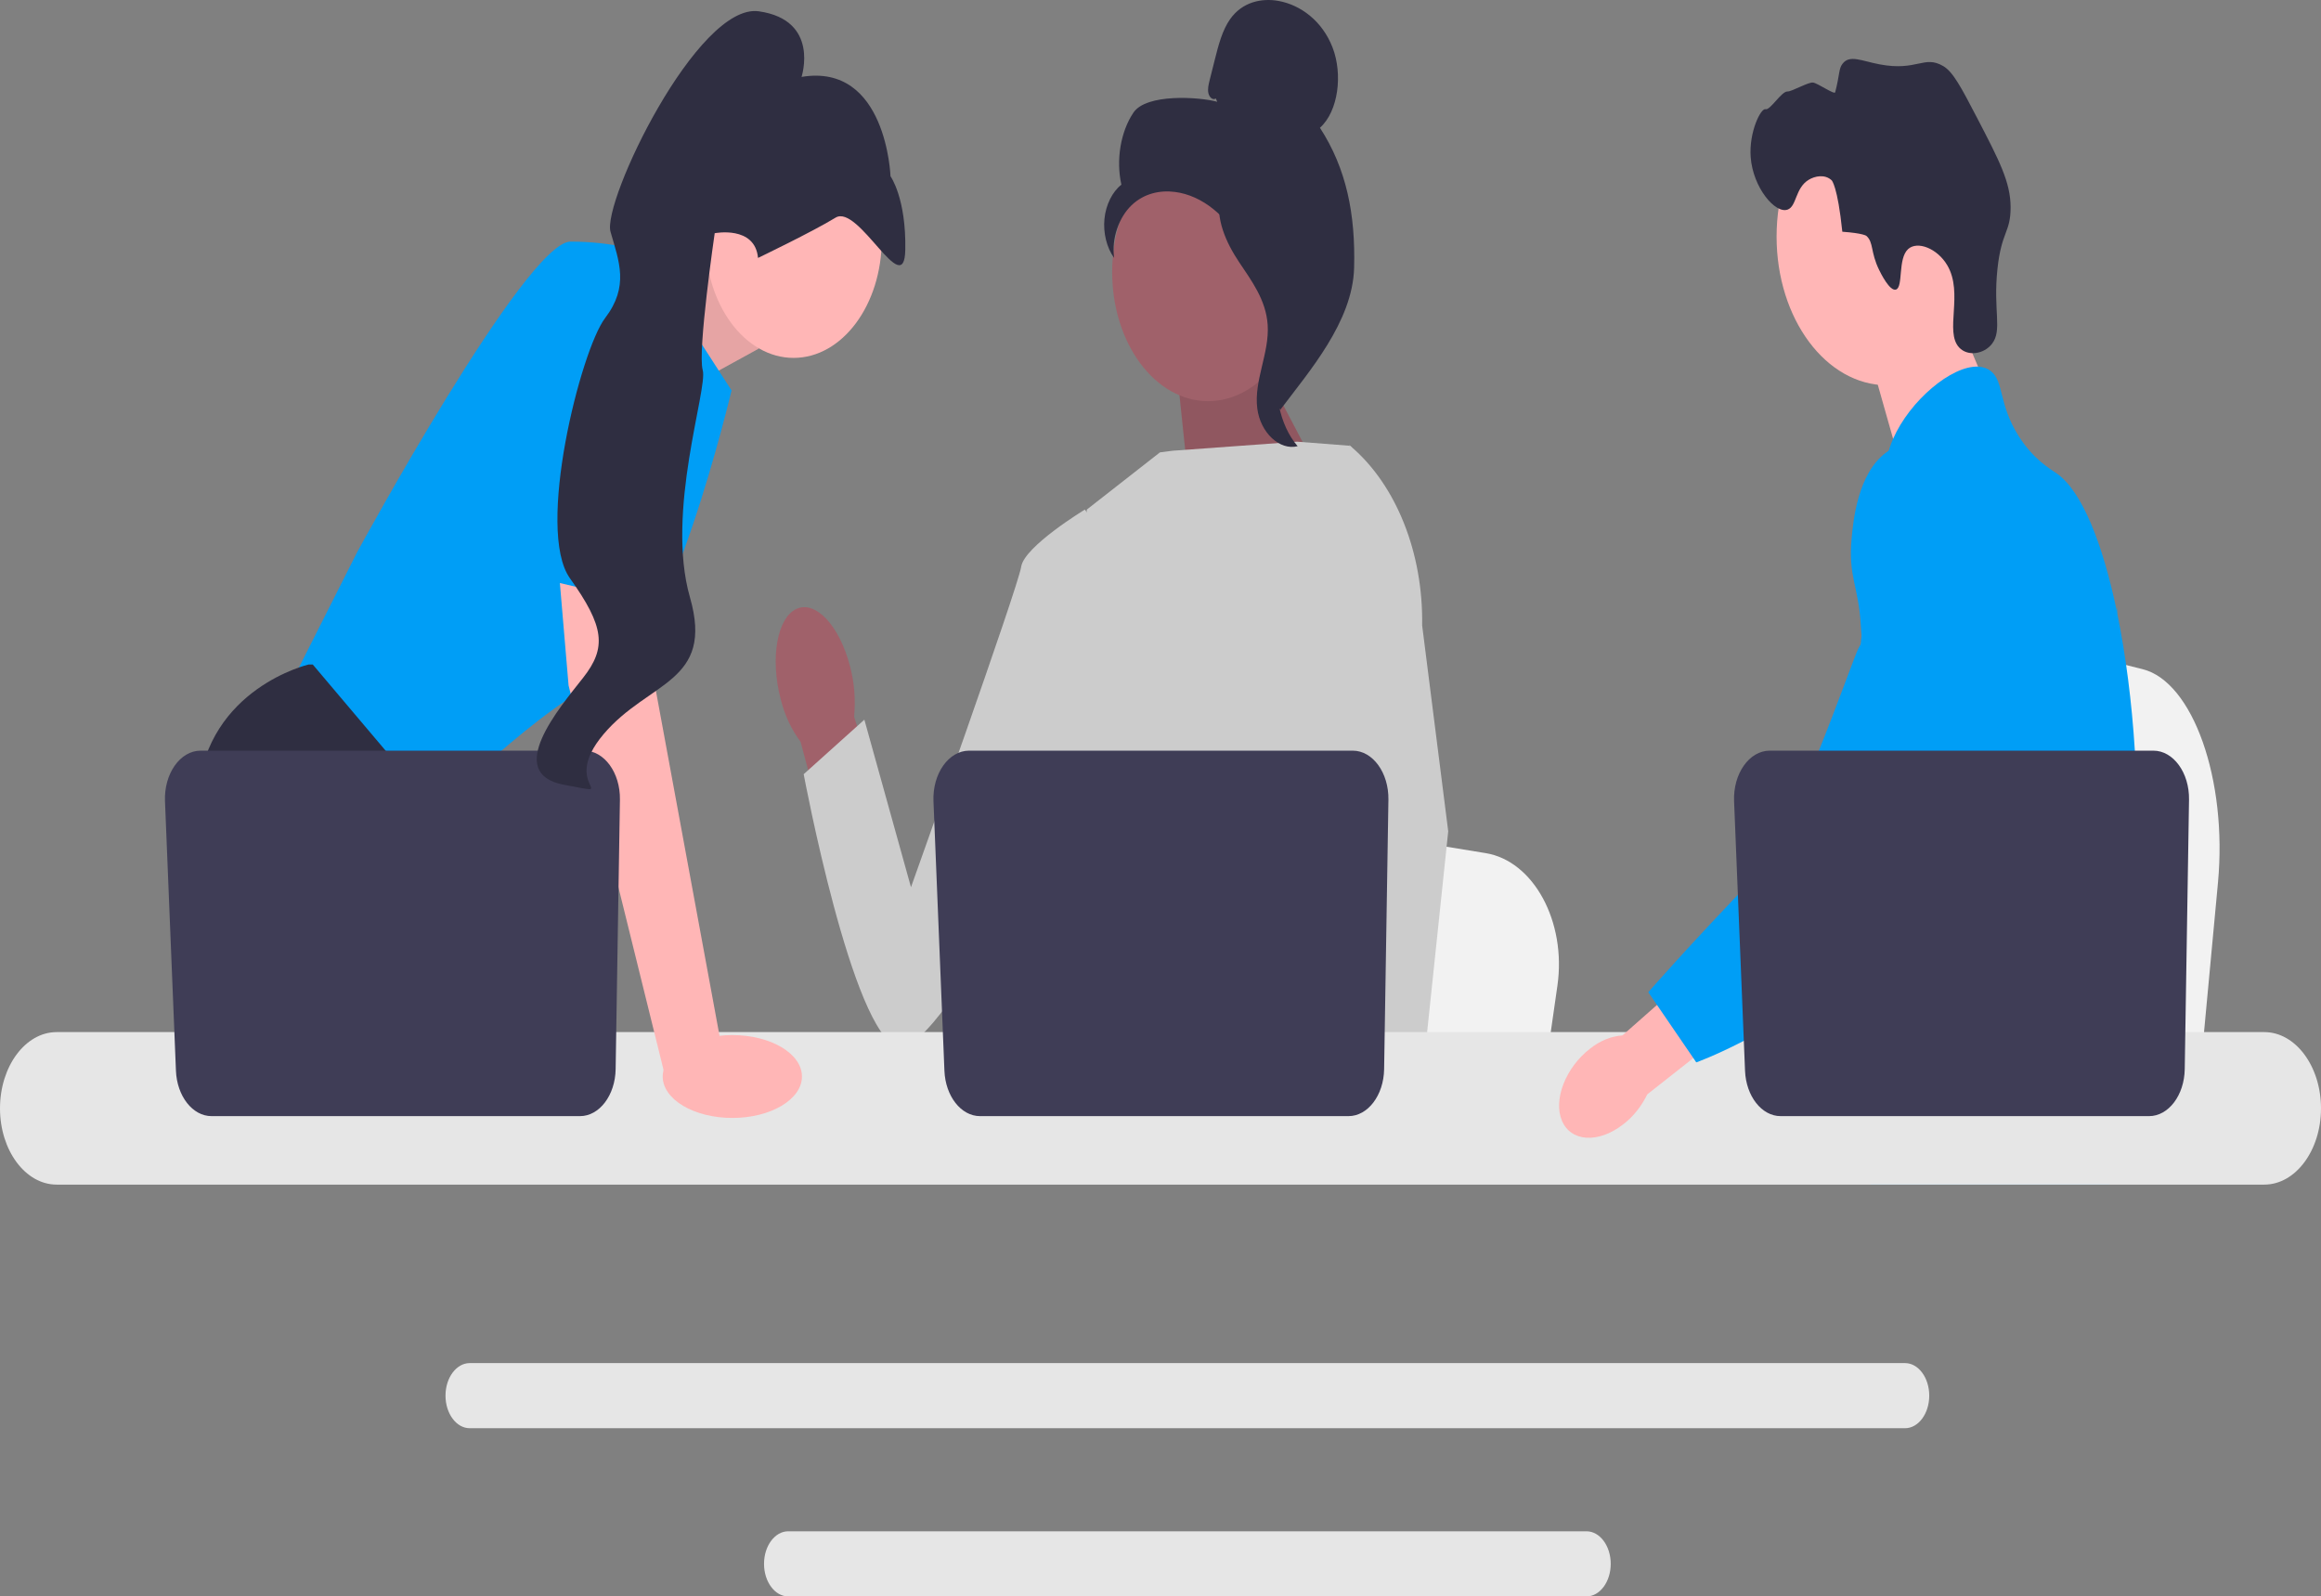 <svg width="458" height="315" viewBox="0 0 458 315" fill="none" xmlns="http://www.w3.org/2000/svg">
<rect x="0" y="0" width="458" height="315" fill="#808080" stroke="none"/>
<g clip-path="url(#clip0_3_745)">
<path d="M437.671 174.149L436.236 189.521L432.675 227.702H361.142C361.701 219.145 362.465 206.827 363.281 193.53C363.361 192.202 363.445 190.866 363.526 189.521C365.571 156.096 367.81 118.272 367.81 118.272L377.214 120.63L395.46 125.195L402.895 127.054L422.805 132.043C432.731 134.524 439.56 153.864 437.671 174.149Z" fill="#F2F2F2"/>
<path d="M383.563 56.419L392.359 77.132L375.452 93.255L368.24 67.795L383.563 56.419Z" fill="#FFB6B6"/>
<path d="M372.364 76.015C384.399 76.015 394.156 62.886 394.156 46.692C394.156 30.498 384.399 17.37 372.364 17.37C360.328 17.37 350.572 30.498 350.572 46.692C350.572 62.886 360.328 76.015 372.364 76.015Z" fill="#FFB6B6"/>
<path d="M370.799 53.247C369.069 49.704 369.748 47.85 368.299 46.548C368.299 46.548 367.716 46.024 363.544 45.725C362.61 36.679 361.444 35.582 361.444 35.582C360.1 34.318 358.106 34.729 356.865 35.502C354.241 37.138 354.545 40.67 352.778 41.346C350.337 42.28 345.897 37.016 345.459 30.989C345.102 26.072 347.456 21.297 348.39 21.55C349.316 21.8 351.532 17.993 352.729 18.052C353.546 18.092 356.885 16.139 357.784 16.291C358.765 16.458 361.999 18.73 362.134 18.211C363.071 14.605 362.796 13.604 363.59 12.573C364.999 10.745 367.303 12.018 370.917 12.701C378.353 14.107 379.651 10.808 383.462 13.044C385.387 14.174 386.998 17.22 390.141 23.267C394.537 31.724 396.735 35.953 396.749 40.884C396.764 45.914 394.953 45.595 394.158 53.041C393.273 61.329 395.154 65.119 393.099 67.812C391.512 69.893 388.284 70.387 386.589 68.56C383.686 65.433 387.485 57.887 384.272 52.374C382.3 48.99 378.334 47.484 376.518 49.157C374.464 51.049 375.595 56.6 374.151 57.127C372.914 57.578 371.101 53.865 370.799 53.247Z" fill="#2F2E41"/>
<path d="M421.563 168.736C420.955 182.72 418.541 187.135 417.695 203.651C417.511 207.276 417.4 211.485 417.4 216.505C417.4 217.784 417.405 219.021 417.405 220.23C417.405 222.804 417.368 225.235 417.146 227.702C416.977 229.671 416.687 231.655 416.206 233.745H369.27C369.265 233.731 369.265 233.717 369.259 233.703C368.985 232.096 368.811 230.56 368.678 229.089C368.636 228.619 368.599 228.157 368.568 227.702C368.525 227.169 368.488 226.643 368.451 226.124C368.308 224.055 368.166 222.1 367.828 220.23C367.373 217.649 366.549 215.218 364.858 212.872C364.166 211.912 363.474 211.166 362.798 210.512C362.666 210.39 362.539 210.27 362.407 210.149C360.536 208.421 358.766 207.177 357.234 203.651C357.207 203.601 357.186 203.544 357.165 203.494C356.901 202.876 356.214 201.255 355.717 199.094C355.194 196.847 354.877 194.024 355.448 191.138C356.806 184.299 361.836 183.616 365.947 176.706C366.391 175.959 366.829 175.134 367.247 174.217C369.106 170.15 369.608 166.568 370.2 162.309C370.295 161.619 370.38 160.936 370.448 160.276C370.501 159.778 370.549 159.287 370.586 158.804C370.913 154.744 370.755 151.246 370.369 148.118C369.112 137.873 365.402 131.532 368.023 122.339C368.848 119.453 370.015 117.284 371.193 115.429C373.687 111.497 376.25 108.945 375.806 103.869C375.357 98.75 372.472 98.046 372.15 93.574C371.986 91.313 372.535 88.931 373.566 86.592V86.585C376.863 79.056 385.095 72.124 390.326 72.345C391.293 72.38 392.149 72.672 392.862 73.234C395.446 75.281 394.368 79.753 398.326 86.024C401.268 90.68 404.597 92.543 405.86 93.424C410.864 96.937 414.932 107.295 417.695 120.54C417.717 120.64 417.738 120.739 417.759 120.846C419.466 129.143 420.671 138.563 421.268 148.118C421.521 152.163 421.669 156.23 421.701 160.254C421.727 163.467 421.674 166.255 421.563 168.736Z" fill="#009EF6"/>
<path d="M386.416 216.647L385.459 220.23L384.857 222.477L383.462 227.702L381.845 233.745H371.452L373.196 227.702L374.005 224.887L375.347 220.23L377.597 212.41L386.416 216.647Z" fill="#FFB6B6"/>
<path d="M417.86 119.317C417.833 119.78 417.796 120.291 417.759 120.846C417.347 126.491 416.375 136.594 414.953 148.118C414.203 154.197 413.326 160.674 412.338 167.108C410.214 180.992 407.572 194.664 404.587 203.651C404.053 205.272 403.504 206.736 402.943 208.03C402.516 209.018 402.066 209.992 401.596 210.952C400.074 214.102 398.367 217.088 396.598 219.875C396.529 219.996 396.45 220.109 396.371 220.23C396.085 220.685 395.789 221.133 395.493 221.581C394.046 223.778 392.566 225.825 391.134 227.702C389.391 229.992 387.71 232.018 386.205 233.745H369.328L369.259 233.703L366.829 232.252C366.829 232.252 367.521 231.157 368.678 229.089C368.916 228.669 369.17 228.207 369.445 227.702C369.783 227.083 370.147 226.401 370.538 225.662C371.352 224.112 372.276 222.292 373.27 220.23C375.193 216.241 377.386 211.336 379.6 205.656C379.854 204.994 380.112 204.326 380.371 203.651C380.376 203.629 380.387 203.608 380.392 203.587C380.831 202.435 381.264 201.248 381.697 200.039C385.37 189.759 386.421 181.227 386.723 178.462C387.145 174.551 387.731 169.084 387.573 163.069C387.467 159.102 387.039 154.908 386.02 150.742V150.735C385.808 149.86 385.57 148.986 385.301 148.118C384.82 146.561 384.249 145.025 383.573 143.511C380.588 136.843 378.163 136.565 376.234 129.299C375.663 127.145 374.369 122.282 374.765 117.149V117.142C374.813 116.509 374.892 115.869 374.998 115.229V115.222C375.024 115.045 375.061 114.86 375.098 114.682C375.399 113.111 375.896 111.554 376.652 110.075C378.126 107.203 380.139 105.496 381.94 104.48L381.946 104.473C384.028 103.307 385.824 103.058 386.173 103.015C393.892 102.091 399.879 110.822 403.15 115.592C404.412 117.433 405.57 118.976 406.626 120.234C414.853 130.117 417.109 123.803 417.695 120.54C417.785 120.036 417.833 119.602 417.86 119.317Z" fill="#009EF6"/>
<path d="M417.884 118.948C417.884 118.983 417.879 119.104 417.86 119.303C417.869 119.196 417.874 119.09 417.879 118.99C417.879 118.969 417.879 118.955 417.884 118.948Z" fill="#009EF6"/>
<path d="M375.922 268.966H92.688C90.056 268.966 87.911 271.845 87.911 275.386C87.911 278.933 90.056 281.813 92.688 281.813H375.922C378.553 281.813 380.694 278.933 380.694 275.386C380.694 271.845 378.553 268.966 375.922 268.966Z" fill="#E6E6E6"/>
<path d="M313.067 302.153H155.538C152.906 302.153 150.766 305.032 150.766 308.573C150.766 312.113 152.906 315 155.538 315H313.067C315.698 315 317.844 312.113 317.844 308.573C317.844 305.032 315.698 302.153 313.067 302.153Z" fill="#E6E6E6"/>
<path d="M124.205 57.782L142.055 47.674L149.711 68.793L130.953 79.096L124.205 57.782Z" fill="#FFB6B6"/>
<path opacity="0.1" d="M124.205 57.782L142.055 47.674L149.711 68.793L130.953 79.096L124.205 57.782Z" fill="black"/>
<path d="M126.742 49.735L144.352 77.035C144.352 77.035 132.102 129.06 119.851 133.696C107.601 138.332 85.015 160.997 85.015 160.997L56.686 136.272L70.468 108.971C70.468 108.971 103.773 47.674 112.578 47.674C121.383 47.674 126.742 49.735 126.742 49.735Z" fill="#009EF6"/>
<path d="M102.95 227.702H61.958L59.366 223.041L48.785 204.008L46.35 199.629C46.35 199.629 37.163 176.965 39.077 156.361C40.991 135.757 60.897 131.121 60.897 131.121H61.717L86.087 159.936L84.632 186.752L92.35 204.008L102.95 227.702Z" fill="#2F2E41"/>
<path d="M70.353 227.702H59.366V205.811L70.353 227.702Z" fill="#2F2E41"/>
<path d="M307.326 194.468L305.959 204.008L302.567 227.702H234.429C234.961 222.392 235.689 214.748 236.466 206.496C236.542 205.671 236.623 204.842 236.699 204.008C238.648 183.265 240.78 159.791 240.78 159.791L249.738 161.254L267.118 164.087L274.2 165.241L293.165 168.337C302.621 169.877 309.125 181.879 307.326 194.468Z" fill="#F2F2F2"/>
<path d="M403.754 227.702H366.797C367.36 226.811 367.677 226.296 367.677 226.296L378.756 223.834L401.584 218.765C401.584 218.765 402.625 222.386 403.754 227.702Z" fill="#2F2E41"/>
<path d="M246.991 68.085L263.063 98.669L235.028 99.796L232.019 71.054L246.991 68.085Z" fill="#A0616A"/>
<path opacity="0.1" d="M246.991 68.085L263.063 98.669L235.028 99.796L232.019 71.054L246.991 68.085Z" fill="black"/>
<path d="M167.73 131.453C165.668 123.448 160.927 118.391 157.141 120.158C153.355 121.925 151.959 129.845 154.023 137.852C154.815 141.066 156.167 143.978 157.966 146.344L167.023 180.112L178.709 174.056L168.54 141.41C168.865 138.051 168.587 134.637 167.73 131.453Z" fill="#A0616A"/>
<path d="M276.523 115.869L276.501 147.037L274.346 158.55L269.913 182.229L266.686 204.008L264.282 220.233L263.424 226.028C262.777 226.61 262.134 227.167 261.491 227.702H205.496C202.315 225.132 200.534 223.133 200.534 223.133C200.534 223.133 201.415 222.021 202.422 220.233C204.122 217.215 206.177 212.27 204.918 207.546C204.654 206.557 204.585 205.352 204.665 204.008C205.178 195.138 212.092 180.138 212.092 180.138L210.66 157.875L210.032 148.119L214.459 100.549L228.887 89.263L231.378 88.939L255.967 87.152L266.13 87.94L266.593 88.11L276.523 115.869Z" fill="#CCCCCC"/>
<path d="M277.615 227.702H265.365L264.825 220.233L264.814 220.084L268.282 219.765L277.305 218.935L277.462 223.406L277.585 226.837L277.615 227.702Z" fill="#FFB6B6"/>
<path d="M280.631 123.405L285.777 164.031L281.577 204.008L280.923 210.23L279.767 221.217L279.411 224.596L279.422 224.962L279.51 227.702H264.963L264.427 220.233L264.381 219.564L263.286 204.265L263.267 204.008L260.943 171.567L265.499 148.119L265.836 146.394V146.388L267.818 106.241L266.283 87.996L266.268 87.826C266.298 87.852 266.325 87.878 266.356 87.904C266.436 87.971 266.516 88.038 266.593 88.11C275.536 95.744 280.864 109.136 280.631 123.405Z" fill="#CCCCCC"/>
<path d="M219.67 108.334L214.076 100.549C214.076 100.549 202.101 107.813 201.504 111.843C200.907 115.873 179.763 175.065 179.763 175.065L170.564 142.006L158.59 152.763C158.59 152.763 168.198 204.088 177.184 206.498C186.169 208.907 216.284 145.75 216.284 145.75L219.67 108.334Z" fill="#CCCCCC"/>
<path d="M446.814 203.651H11.181C5.014 203.651 0 210.405 0 218.701C0 226.998 5.014 233.745 11.181 233.745H446.814C452.98 233.745 458 226.998 458 218.701C458 210.404 452.98 203.651 446.814 203.651Z" fill="#E6E6E6"/>
<path d="M273.974 157.789L273.127 210.97C273.045 216.118 269.92 220.233 266.093 220.233H193.387C189.651 220.233 186.566 216.303 186.362 211.283L184.201 158.103C183.981 152.679 187.19 148.119 191.227 148.119H266.94C270.884 148.119 274.058 152.482 273.974 157.789Z" fill="#3F3D56"/>
<path d="M156.602 70.62C166.209 70.62 173.997 60.141 173.997 47.214C173.997 34.287 166.209 23.808 156.602 23.808C146.995 23.808 139.207 34.287 139.207 47.214C139.207 60.141 146.995 70.62 156.602 70.62Z" fill="#FFB6B6"/>
<path d="M127.508 108.456L129.422 136.272L142.438 206.841L131.193 212.144L112.195 135.242L109.571 104.336L127.508 108.456Z" fill="#FFB6B6"/>
<path d="M122.33 157.789L121.483 210.97C121.401 216.118 118.276 220.233 114.449 220.233H41.744C38.008 220.233 34.923 216.303 34.719 211.283L32.558 158.103C32.338 152.679 35.547 148.119 39.583 148.119H115.296C119.241 148.119 122.415 152.482 122.33 157.789Z" fill="#3F3D56"/>
<path d="M144.51 220.593C152.097 220.593 158.248 216.932 158.248 212.417C158.248 207.901 152.097 204.241 144.51 204.241C136.923 204.241 130.773 207.901 130.773 212.417C130.773 216.932 136.923 220.593 144.51 220.593Z" fill="#FFB6B6"/>
<path d="M100.519 112.709L108.367 56.431C108.367 56.431 130.188 52.31 130.953 62.097C131.719 71.884 130.406 119.714 130.406 119.714L100.519 112.709Z" fill="#009EF6"/>
<path d="M149.58 50.894C149.58 50.894 160.341 45.727 164.88 42.946C169.419 40.166 178.436 59.559 178.637 49.317C178.838 39.075 175.722 34.78 175.722 34.78C175.722 34.78 174.943 12.374 158.167 15.175C158.167 15.175 161.857 3.966 149.745 2.232C137.632 0.499 118.787 39.856 120.475 45.738C122.163 51.62 124.186 56.483 119.398 62.772C114.61 69.061 105.644 104.554 112.466 114.105C119.287 123.656 119.735 127.8 115.061 133.742C110.387 139.684 99.34 152.604 111.284 154.847C123.229 157.09 110.192 155.415 119.097 144.875C128.002 134.335 140.997 134.766 136.145 117.855C131.293 100.945 139.722 76.713 138.667 73.037C137.613 69.361 141.031 46.017 141.031 46.017C141.031 46.017 148.985 44.445 149.58 50.894Z" fill="#2F2E41"/>
<path d="M238.398 79.155C248.856 79.155 257.333 67.748 257.333 53.676C257.333 39.604 248.856 28.197 238.398 28.197C227.94 28.197 219.462 39.604 219.462 53.676C219.462 67.748 227.94 79.155 238.398 79.155Z" fill="#A0616A"/>
<path d="M239.909 19.421C239.361 19.852 238.627 19.201 238.451 18.38C238.276 17.56 238.48 16.689 238.683 15.88L239.705 11.809C240.43 8.921 241.199 5.932 242.768 3.734C245.136 0.417 248.901 -0.427 252.289 0.184C256.641 0.969 260.935 4.14 262.958 9.383C264.981 14.626 264.12 21.942 260.464 25.213C265.675 33.249 267.491 42.205 267.204 52.863C266.917 63.521 258.286 73.329 252.657 80.838C251.399 79.812 250.257 75.007 250.948 73.261C251.639 71.516 250.649 69.493 251.505 67.886C252.361 66.278 253.077 68.838 252.212 67.239C251.666 66.23 253.797 63.909 252.985 63.306C249.059 60.385 247.753 53.799 245.287 48.756C242.312 42.673 237.221 38.554 231.833 37.87C228.865 37.494 225.73 38.176 223.297 40.494C220.865 42.813 219.29 46.956 219.854 50.895C218.393 48.898 217.666 45.973 217.94 43.196C218.214 40.419 219.484 37.851 221.282 36.438C220.189 31.574 221.125 25.979 223.662 22.215C226.199 18.451 236.491 19.092 240.195 20.083L239.909 19.421Z" fill="#2F2E41"/>
<path d="M240.484 38.018C245.39 38.731 248.932 44.449 251.923 49.729C253.647 52.773 255.453 56.134 255.41 59.96C255.366 63.829 253.444 67.147 252.525 70.813C251.023 76.806 252.487 83.936 256.062 88.042C252.529 88.944 248.711 85.38 248.101 80.613C247.392 75.063 250.518 69.707 250.148 64.098C249.822 59.156 246.927 55.352 244.467 51.657C242.006 47.962 239.695 43.059 240.827 38.338L240.484 38.018Z" fill="#2F2E41"/>
<path d="M313.826 206.871C308.967 210.59 306.454 216.978 308.214 221.139C309.973 225.3 315.338 225.657 320.199 221.936C322.155 220.485 323.826 218.425 325.069 215.928L345.511 199.821L339.689 187.075L320.155 204.307C317.924 204.469 315.754 205.348 313.826 206.871Z" fill="#FFB6B6"/>
<path d="M383.037 88.756C382.426 88.43 377.066 85.699 372.173 89.305C366.552 93.447 365.683 102.903 365.379 106.219C364.676 113.881 366.748 115.598 367.185 123.354C368.004 137.865 370.162 121.311 366.715 127.934C365.522 130.227 353.338 165.755 346.619 172.715C333.55 186.249 325.252 195.781 325.252 195.781L334.726 209.628C334.726 209.628 349.696 204.261 362.928 192.7C376.501 180.842 383.288 174.912 388.538 163.313C388.99 162.314 399.809 137.594 393.999 110.259C392.674 104.024 390.245 92.6 383.037 88.756Z" fill="#009EF6"/>
<path d="M431.958 157.789L431.111 210.97C431.029 216.118 427.904 220.233 424.077 220.233H351.371C347.635 220.233 344.55 216.303 344.346 211.283L342.185 158.103C341.965 152.679 345.174 148.119 349.21 148.119H424.924C428.868 148.119 432.042 152.482 431.958 157.789Z" fill="#3F3D56"/>
</g>
<defs>
<clipPath id="clip0_3_745">
<rect width="458" height="315" fill="white"/>
</clipPath>
</defs>
</svg>
